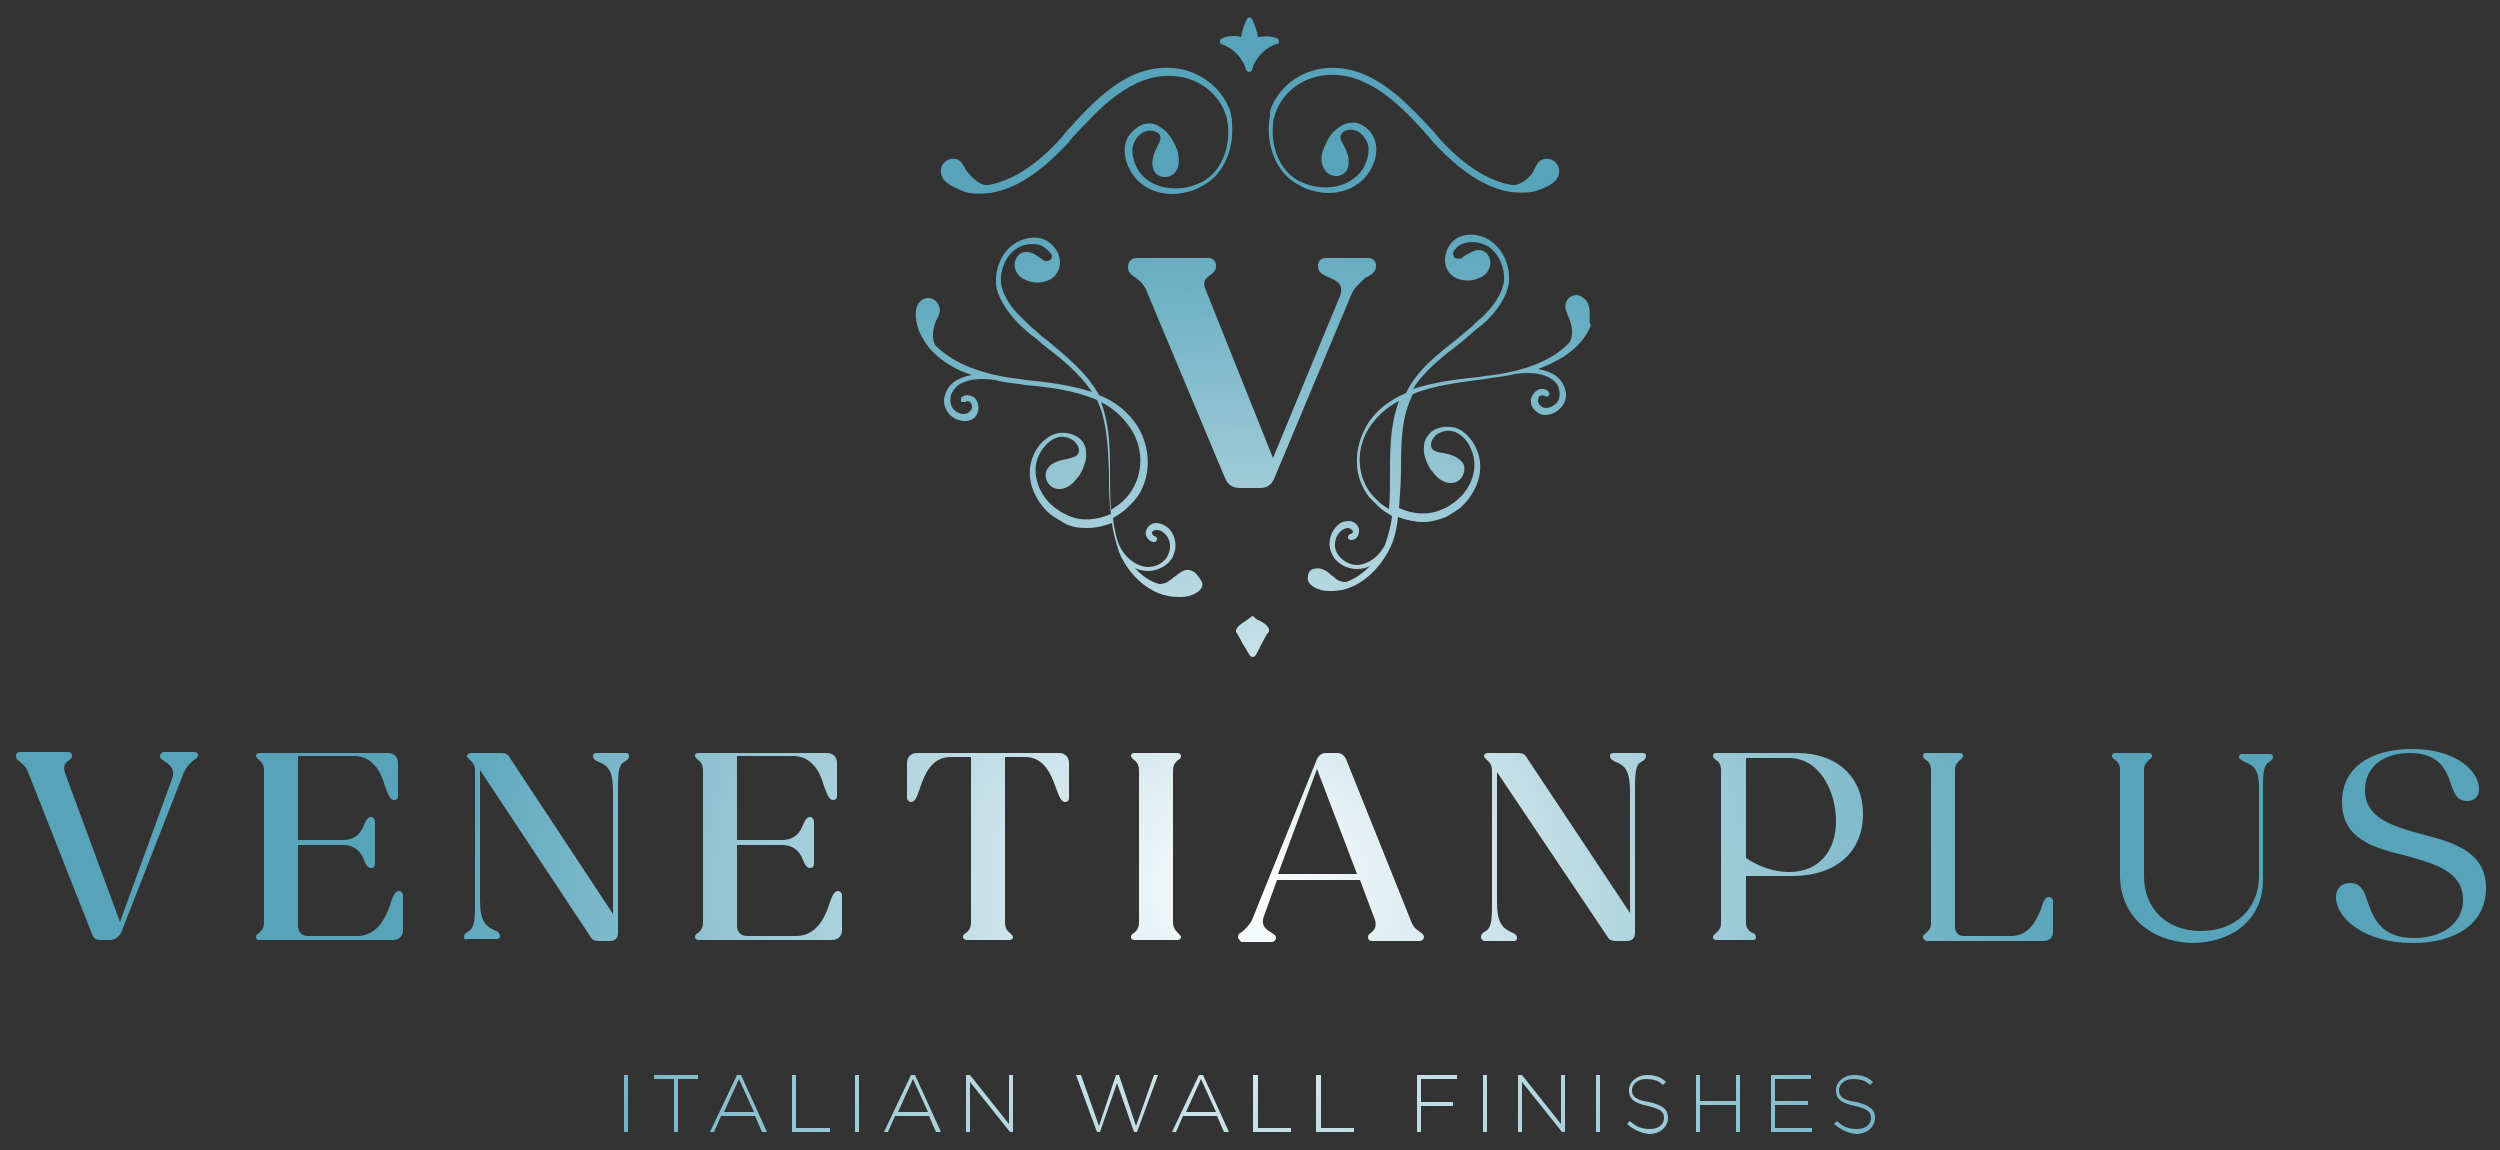 <?xml version="1.0" encoding="UTF-8"?> <svg xmlns="http://www.w3.org/2000/svg" xmlns:xlink="http://www.w3.org/1999/xlink" version="1.1" id="Layer_1" x="0px" y="0px" viewBox="0 0 250 115" style="enable-background:new 0 0 250 115;" xml:space="preserve"><rect x="0" y="0" width="250" height="115" fill="#333333" stroke="none"/> <style type="text/css"> .st0{fill:url(#SVGID_1_);} </style> <radialGradient id="SVGID_1_" cx="125" cy="88.846" r="128.463" gradientTransform="matrix(1 5.586505e-03 -4.748742e-03 0.85 0.424 12.626)" gradientUnits="userSpaceOnUse"> <stop offset="0" style="stop-color:#FFFFFF"></stop> <stop offset="0.644" style="stop-color:#57A4BA"></stop> </radialGradient> <path class="st0" d="M9.2,93.4L2.8,77.2c-0.2-0.6-0.7-0.9-0.9-1.1c-0.2-0.1-0.3-0.3-0.3-0.5c0-0.2,0.1-0.4,0.4-0.4h4.8 c0.2,0,0.4,0.1,0.4,0.4c0,0.2-0.1,0.3-0.4,0.5c-0.3,0.2-0.5,0.5-0.3,1.2l5.5,14.9l5.2-14.3c0.4-1-0.3-1.5-0.8-1.8 c-0.3-0.2-0.4-0.3-0.4-0.5c0-0.2,0.2-0.4,0.4-0.4h3c0.2,0,0.4,0.1,0.4,0.3c0,0.2-0.2,0.4-0.4,0.5c-0.3,0.2-0.7,0.6-1,1.2l-6.3,16.1 C11.8,93.8,11.4,94,11,94h-1C9.6,94,9.3,93.8,9.2,93.4z M25.6,93.7c0-0.2,0.1-0.3,0.3-0.4c0.2-0.2,0.5-0.4,0.5-1.1V77.1 c0-0.6-0.2-0.9-0.5-1.1c-0.2-0.2-0.3-0.3-0.3-0.4c0-0.2,0.1-0.3,0.4-0.3h12.8c0.6,0,1,0.4,1,1v3.3c0,0.2-0.1,0.4-0.4,0.4 c-0.4,0-0.6-0.6-0.9-1.4c-0.4-1.4-1.2-3-3.1-3h-5.6V84h4.5c1.2,0,1.8-0.7,2.1-1.5c0.2-0.5,0.4-0.8,0.7-0.8c0.2,0,0.4,0.2,0.4,0.5 v4.1c0,0.3-0.1,0.5-0.4,0.5c-0.3,0-0.5-0.3-0.7-0.8c-0.3-0.8-0.9-1.5-2.1-1.5h-4.5v8.1c0,0.6,0.4,1,1,1h4.9c1.9,0,2.8-1.6,3.3-3.1 c0.3-0.9,0.5-1.4,0.9-1.4c0.2,0,0.4,0.2,0.4,0.4V93c0,0.6-0.4,1-1,1H25.9C25.7,94,25.6,93.9,25.6,93.7z M69.5,93.7 c0-0.2,0.1-0.3,0.3-0.4c0.2-0.2,0.5-0.4,0.5-1.1V77.1c0-0.6-0.2-0.9-0.5-1.1c-0.2-0.2-0.3-0.3-0.3-0.4c0-0.2,0.1-0.3,0.4-0.3h12.8 c0.6,0,1,0.4,1,1v3.3c0,0.2-0.1,0.4-0.4,0.4c-0.4,0-0.6-0.6-0.9-1.4c-0.4-1.4-1.2-3-3.1-3h-5.6V84h4.5c1.2,0,1.8-0.7,2.1-1.5 c0.2-0.5,0.4-0.8,0.7-0.8c0.2,0,0.4,0.2,0.4,0.5v4.1c0,0.3-0.1,0.5-0.4,0.5c-0.3,0-0.5-0.3-0.7-0.8c-0.3-0.8-0.9-1.5-2.1-1.5h-4.5 v8.1c0,0.6,0.4,1,1,1h4.9c1.9,0,2.8-1.6,3.3-3.1c0.3-0.9,0.5-1.4,0.9-1.4c0.2,0,0.4,0.2,0.4,0.4V93c0,0.6-0.4,1-1,1H69.9 C69.7,94,69.5,93.9,69.5,93.7z M46.4,93.7c0-0.2,0.1-0.4,0.5-0.6c0.4-0.3,0.6-0.7,0.6-2.4V77.1c0-0.7-0.3-0.9-0.5-1.1 c-0.2-0.2-0.3-0.3-0.3-0.4c0-0.2,0.2-0.3,0.4-0.3h3c0.4,0,0.7,0.1,0.9,0.5l10.3,15.6V79.2c0-2-0.4-2.6-1.4-3 c-0.5-0.2-0.6-0.4-0.6-0.6c0-0.2,0.1-0.3,0.4-0.3h2.9c0.2,0,0.3,0.1,0.3,0.3c0,0.2-0.1,0.4-0.5,0.6c-0.4,0.2-0.6,0.7-0.6,2.4v14.7 c0,0.5-0.3,0.8-0.8,0.8h-1.1c-0.4,0-0.7-0.1-0.9-0.5L48,77v13c0,2,0.5,2.6,1.4,3c0.5,0.2,0.6,0.4,0.6,0.6c0,0.2-0.1,0.3-0.4,0.3 h-2.9C46.5,94,46.4,93.9,46.4,93.7z M96.3,93.7c0-0.2,0.1-0.3,0.3-0.4c0.2-0.2,0.5-0.4,0.5-1.1V75.7h-2c-1.9,0-2.6,1.6-3.1,3.1 c-0.3,0.9-0.5,1.4-0.9,1.4c-0.2,0-0.4-0.2-0.4-0.4v-3.5c0-0.6,0.4-1,1-1h14.2c0.6,0,1,0.4,1,1v3.5c0,0.3-0.2,0.4-0.4,0.4 c-0.4,0-0.6-0.6-0.9-1.4c-0.5-1.4-1.2-3.1-3.1-3.1h-2v16.5c0,0.6,0.2,0.9,0.5,1.1c0.2,0.2,0.3,0.3,0.3,0.4c0,0.2-0.1,0.3-0.4,0.3 h-4.2C96.5,94,96.3,93.9,96.3,93.7z M113.1,93.7c0-0.2,0.1-0.3,0.3-0.4c0.2-0.2,0.5-0.4,0.5-1.1V77.1c0-0.6-0.2-0.9-0.5-1.1 c-0.2-0.2-0.3-0.3-0.3-0.4c0-0.2,0.1-0.3,0.4-0.3h4.2c0.2,0,0.4,0.1,0.4,0.3c0,0.2-0.1,0.3-0.3,0.4c-0.2,0.2-0.5,0.4-0.5,1.1v15.1 c0,0.6,0.3,0.9,0.5,1.1c0.2,0.2,0.3,0.3,0.3,0.4c0,0.2-0.2,0.3-0.4,0.3h-4.2C113.2,94,113.1,93.9,113.1,93.7z M123.8,93.7 c0-0.2,0.1-0.4,0.4-0.5c0.2-0.2,0.7-0.6,1-1.2l6.5-16.1c0.2-0.4,0.5-0.6,0.9-0.6h1.1c0.4,0,0.7,0.2,0.9,0.6l6.5,16.2 c0.2,0.6,0.6,0.9,0.9,1.1c0.2,0.1,0.4,0.3,0.4,0.5c0,0.2-0.2,0.4-0.4,0.4h-4.8c-0.2,0-0.4-0.1-0.4-0.4c0-0.2,0.1-0.3,0.4-0.5 c0.2-0.2,0.5-0.5,0.3-1.2l-1.5-4h-8.3l-1.3,3.6c-0.4,1,0.3,1.4,0.8,1.7c0.3,0.2,0.4,0.3,0.4,0.5c0,0.2-0.2,0.4-0.4,0.4h-3.1 C124,94,123.8,93.9,123.8,93.7z M135.7,87.4l-4-10.5l-3.9,10.5H135.7z M148.1,93.7c0-0.2,0.1-0.4,0.5-0.6c0.4-0.3,0.6-0.7,0.6-2.4 V77.1c0-0.7-0.3-0.9-0.5-1.1c-0.2-0.2-0.3-0.3-0.3-0.4c0-0.2,0.2-0.3,0.4-0.3h3c0.4,0,0.7,0.1,0.9,0.5L163,91.3V79.2 c0-2-0.4-2.6-1.4-3c-0.5-0.2-0.6-0.4-0.6-0.6c0-0.2,0.1-0.3,0.4-0.3h2.9c0.2,0,0.3,0.1,0.3,0.3c0,0.2-0.1,0.4-0.5,0.6 c-0.4,0.2-0.6,0.7-0.6,2.4v14.7c0,0.5-0.3,0.8-0.8,0.8h-1.1c-0.4,0-0.7-0.1-0.9-0.5l-11-16.4v13c0,2,0.5,2.6,1.4,3 c0.5,0.2,0.6,0.4,0.6,0.6c0,0.2-0.1,0.3-0.4,0.3h-2.9C148.2,94,148.1,93.9,148.1,93.7z M171.3,93.7c0-0.2,0.1-0.2,0.3-0.4 c0.2-0.2,0.5-0.4,0.5-1V77c0-0.6-0.3-0.9-0.5-1c-0.2-0.2-0.3-0.2-0.3-0.4c0-0.2,0.1-0.3,0.3-0.3h8.1c4,0,6.6,2.4,6.6,6.1 c0,3.8-2.7,6.2-7.1,6.2h-4.6v4.7c0,0.6,0.4,0.9,0.7,1c0.2,0.1,0.3,0.2,0.3,0.4c0,0.2-0.1,0.3-0.3,0.3h-3.6 C171.4,94,171.3,93.9,171.3,93.7z M174.6,75.7v10.1c1.3,0.9,2.9,1.4,4.3,1.4c3.1,0,4.7-2.2,4.7-5.1c0-2.9-1.6-6.3-4.7-6.3H174.6z M192.3,93.7c0-0.2,0.1-0.2,0.3-0.4c0.2-0.2,0.5-0.4,0.5-1V77c0-0.6-0.3-0.9-0.5-1c-0.2-0.2-0.3-0.2-0.3-0.4c0-0.2,0.1-0.3,0.3-0.3 h3.4c0.2,0,0.3,0.1,0.3,0.3c0,0.2-0.1,0.2-0.3,0.4c-0.2,0.2-0.5,0.4-0.5,1v15.7c0,0.5,0.3,0.9,0.9,0.9h4.7c1.7,0,2.5-1.4,3-2.7 c0.2-0.7,0.4-1.2,0.8-1.2c0.2,0,0.4,0.2,0.4,0.4v3.1c0,0.6-0.4,0.9-1,0.9h-11.7C192.5,94,192.3,93.9,192.3,93.7z M212,87.5V77 c0-0.6-0.3-0.9-0.5-1c-0.2-0.2-0.3-0.2-0.3-0.4c0-0.2,0.1-0.3,0.3-0.3h3.4c0.2,0,0.3,0.1,0.3,0.3c0,0.2-0.1,0.2-0.3,0.4 c-0.2,0.2-0.5,0.4-0.5,1v10.6c0,3.3,2.3,5.5,5.7,5.5c3.4,0,5.8-2.2,5.8-5.5v-8.8c0-1.7-0.4-2.2-1.4-2.6c-0.4-0.2-0.6-0.3-0.6-0.5 c0-0.2,0.1-0.3,0.3-0.3h2.8c0.2,0,0.3,0.1,0.3,0.3s-0.1,0.3-0.4,0.5c-0.3,0.2-0.6,0.5-0.6,2.1v9.7c0,3.8-2.9,6.3-7.2,6.3 C214.9,94.1,212,91.5,212,87.5z M233.6,89.7c0-0.9,0.6-1.4,1.4-1.4c1,0,1.4,0.7,1.7,1.7c0.6,1.7,1.3,3.8,4.7,3.8 c3,0,4.9-1.6,4.9-3.8c0-2.8-2.7-3.6-5.6-4.4c-3.2-0.8-6.5-1.6-6.5-5.4c0-3.4,2.8-5.3,7-5.3c4.4,0,6.7,2.2,6.7,4 c0,0.9-0.6,1.2-1.2,1.2c-0.9,0-1.2-0.6-1.5-1.4c-0.5-1.5-1.1-3.4-4.2-3.4c-2.8,0-4.5,1.5-4.5,3.7c0,2.8,2.7,3.6,5.6,4.4 c3.1,0.8,6.5,1.7,6.5,5.4c0,3.6-3.1,5.5-7.3,5.5C236.4,94.3,233.6,91.8,233.6,89.7z M62.4,107.5h0.4v5.7h-0.4V107.5z M67.4,107.9h-2 v-0.4h4.4v0.4h-2v5.3h-0.4V107.9z M73.7,107.5h0.4l2.6,5.7h-0.5l-0.7-1.6h-3.4l-0.7,1.6H71L73.7,107.5z M75.4,111.2l-1.5-3.3 l-1.5,3.3H75.4z M79.2,107.5h0.4v5.3H83v0.4h-3.8V107.5z M85.5,107.5h0.4v5.7h-0.4V107.5z M91.1,107.5h0.4l2.6,5.7h-0.5l-0.7-1.6 h-3.4l-0.7,1.6h-0.4L91.1,107.5z M92.8,111.2l-1.5-3.3l-1.5,3.3H92.8z M96.6,107.5H97l3.9,4.9v-4.9h0.4v5.7H101l-4-5v5h-0.4V107.5z M107.6,107.5h0.5l1.8,5.1l1.7-5.1h0.3l1.7,5.1l1.8-5.1h0.4l-2.1,5.7h-0.3l-1.7-4.9l-1.7,4.9h-0.3L107.6,107.5z M119.9,107.5h0.4 l2.6,5.7h-0.5l-0.7-1.6h-3.4l-0.7,1.6h-0.4L119.9,107.5z M121.6,111.2l-1.5-3.3l-1.5,3.3H121.6z M125.4,107.5h0.4v5.3h3.3v0.4h-3.8 V107.5z M131.7,107.5h0.4v5.3h3.3v0.4h-3.8V107.5z M141.7,107.5h4v0.4h-3.6v2.3h3.2v0.4h-3.2v2.6h-0.4V107.5z M148.3,107.5h0.4v5.7 h-0.4V107.5z M151.8,107.5h0.4l3.9,4.9v-4.9h0.4v5.7h-0.3l-4-5v5h-0.4V107.5z M159.6,107.5h0.4v5.7h-0.4V107.5z M162.7,112.4 l0.3-0.3c0.6,0.6,1.2,0.8,2,0.8c0.9,0,1.4-0.5,1.4-1.1v0c0-0.6-0.3-0.9-1.6-1.2c-1.4-0.3-1.9-0.7-1.9-1.6v0c0-0.8,0.8-1.5,1.8-1.5 c0.8,0,1.4,0.2,1.9,0.7l-0.3,0.3c-0.5-0.5-1.1-0.6-1.7-0.6c-0.8,0-1.4,0.5-1.4,1.1v0c0,0.6,0.3,1,1.7,1.2c1.3,0.3,1.9,0.7,1.9,1.6v0 c0,0.9-0.8,1.6-1.9,1.6C164.1,113.3,163.4,113,162.7,112.4z M169.6,107.5h0.4v2.6h3.6v-2.6h0.4v5.7h-0.4v-2.7H170v2.7h-0.4V107.5z M177.1,107.5h4v0.4h-3.6v2.2h3.3v0.4h-3.3v2.3h3.7v0.4h-4.1V107.5z M183.4,112.4l0.3-0.3c0.6,0.6,1.2,0.8,2,0.8 c0.9,0,1.4-0.5,1.4-1.1v0c0-0.6-0.3-0.9-1.6-1.2c-1.4-0.3-1.9-0.7-1.9-1.6v0c0-0.8,0.8-1.5,1.8-1.5c0.8,0,1.4,0.2,1.9,0.7l-0.3,0.3 c-0.5-0.5-1.1-0.6-1.7-0.6c-0.8,0-1.4,0.5-1.4,1.1v0c0,0.6,0.3,1,1.7,1.2c1.3,0.3,1.9,0.7,1.9,1.6v0c0,0.9-0.8,1.6-1.9,1.6 C184.8,113.3,184.1,113,183.4,112.4z M135.2,29.3l-7.8,18.6l0,0c-0.3,0.6-0.7,0.9-1.4,0.9h-2c-0.7,0-1.2-0.3-1.5-1l-7.8-18.6 c-0.3-0.8-0.7-1.1-1.1-1.4c-0.4-0.3-0.8-0.5-0.8-1.1c0-0.5,0.3-0.9,0.9-0.9h7.1c0.5,0,0.8,0.3,0.8,0.8c0,0.5-0.3,0.7-0.7,1 c-0.4,0.3-0.6,0.6-0.4,1.2l6.8,17l6.7-16.2c0.4-1.1-0.2-1.5-1.2-1.9l-0.2-0.1c-0.4-0.2-0.8-0.4-0.8-1c0-0.5,0.3-0.8,0.8-0.8h4.2 c0.5,0,0.8,0.3,0.8,0.8c0,0.6-0.5,0.9-0.9,1.1l-0.2,0.1C136,28.3,135.5,28.7,135.2,29.3z M94.5,18.1c-0.4-0.4-0.6-1.1-0.2-1.7 c0.3-0.4,0.8-0.6,1.3-0.5c0.5,0.1,0.7,0.6,0.9,0.9c0,0.1,0.1,0.2,0.1,0.2c0.4,0.6,1.3,1.5,2,1.5c0,0,0.1,0,0.2,0 c2.4-0.4,4.9-2,7.4-4.8l0.4-0.5c2.7-3,6.1-6.8,10.7-6.4c2.5,0.2,4.7,1.8,5.6,4c0.1,0.2,0.2,0.5,0.2,0.8c0.1,0.2,0.1,0.5,0.1,0.8 c0.2,2.1-0.6,5-3,6.2c-0.5,0.3-1,0.5-1.5,0.6c-0.4,0.1-0.9,0.2-1.4,0.2c-1.7,0-3.4-0.7-4.3-2.4c-0.5-0.9-0.8-2.2-0.2-3.3 c0.4-0.6,1-1.1,1.6-1.3c0.6-0.1,1.1-0.1,1.6,0.3c0,0,0,0,0,0c0,0,0,0,0,0c0,0,0,0,0,0c0,0,0,0,0,0c0.7,0.4,1.2,1.1,1.6,2 c0,0.1,0,0.1,0.1,0.2l0,0c0.1,0.4,0.4,1.5-0.1,2.2c-0.2,0.4-0.7,0.6-1.1,0.6c-0.1,0-0.2,0-0.2,0c-0.5-0.1-0.9-0.4-1-0.9 c-0.2-0.7,0.1-1.5,0.4-2.1c0.4-0.7,0.5-1.1,0.1-1.4c-0.3-0.2-0.7-0.3-1.1-0.2c-0.5,0.1-1,0.5-1.2,1c-0.5,0.8-0.2,1.9,0.2,2.7 c1,1.9,3.4,2.3,5.1,1.9c0.5-0.1,0.9-0.3,1.4-0.5c2.1-1.1,2.8-3.7,2.6-5.6c0-0.2-0.1-0.5-0.1-0.7c-0.6-2.4-2.7-4.1-5.3-4.3 c-4.3-0.3-7.5,3.3-10.2,6.2l-0.4,0.5c-2.7,2.9-5.2,4.6-7.8,5c-0.9,0.1-1.7,0.1-2.5-0.1C95.8,18.9,95,18.6,94.5,18.1z M127.1,10.8 c0.9-2.2,3-3.8,5.6-4c4.6-0.3,7.9,3.4,10.7,6.4l0.4,0.5c2.5,2.8,5,4.4,7.4,4.8c0.1,0,0.1,0,0.2,0c0.7,0,1.7-0.8,2-1.5 c0-0.1,0.1-0.1,0.1-0.2c0.2-0.4,0.4-0.8,0.9-0.9c0.5-0.1,1,0.1,1.3,0.5c0.4,0.6,0.2,1.3-0.2,1.7c-0.5,0.5-1.3,0.8-1.9,1 c-0.8,0.2-1.6,0.2-2.5,0.1c-2.6-0.4-5.1-2.1-7.8-5l-0.4-0.5c-2.6-2.9-5.9-6.5-10.2-6.2c-2.6,0.2-4.7,1.9-5.3,4.3 c-0.1,0.2-0.1,0.5-0.1,0.7c-0.2,1.9,0.5,4.5,2.6,5.6c0.5,0.2,0.9,0.4,1.4,0.5c1.7,0.4,4,0,5.1-1.9c0.4-0.8,0.7-1.9,0.2-2.7 c-0.3-0.5-0.7-0.9-1.2-1c-0.4-0.1-0.8,0-1.1,0.2c-0.4,0.4-0.3,0.7,0.1,1.4c0.3,0.5,0.6,1.3,0.4,2.1c-0.1,0.5-0.5,0.8-1,0.9 c-0.1,0-0.2,0-0.2,0c-0.4,0-0.9-0.2-1.1-0.6c-0.6-0.8-0.3-1.8-0.1-2.2c0-0.1,0-0.1,0.1-0.2c0.3-0.9,0.9-1.6,1.6-2c0,0,0,0,0,0 c0,0,0,0,0,0c0,0,0,0,0,0c0,0,0,0,0,0c0.5-0.3,1-0.4,1.6-0.3c0.7,0.2,1.3,0.7,1.6,1.3c0.6,1.1,0.3,2.4-0.2,3.3 c-0.9,1.7-2.7,2.4-4.3,2.4c-0.5,0-1-0.1-1.4-0.2c-0.5-0.1-1-0.3-1.5-0.6c-2.4-1.2-3.2-4.1-3-6.2c0-0.3,0.1-0.5,0.1-0.8 C127,11.3,127,11,127.1,10.8L127.1,10.8z M158.9,30.7c-0.1-0.6-0.6-1.1-1.2-1.2c-0.5,0-1,0.3-1.1,0.8c-0.2,0.5,0.1,0.9,0.2,1.3 c0,0.1,0.1,0.1,0.1,0.2c0.3,0.7,0.5,1.9,0,2.5c0,0-0.1,0.1-0.1,0.1c-1.7,1.7-4.5,2.8-8.3,3.2l-0.6,0.1c-2.1,0.2-4.5,0.5-6.6,1.2 c1.1-1.8,2.9-3.2,4.6-4.5c0.4-0.3,0.8-0.7,1.2-1c0.4-0.4,0.8-0.7,1.2-1c0,0,0,0,0,0c1.2-1,2.5-2.8,2.6-4.3c0.1-1.6-0.6-3.1-1.8-4 c-0.9-0.6-2-0.8-2.9-0.5c-0.7,0.2-1.2,0.7-1.5,1.4l0,0c-0.1,0.3-0.2,0.6-0.2,1c0,0.7,0.3,1.3,0.9,1.7c0.7,0.4,1.7,0.5,2.5,0.1 c0.6-0.2,1-0.7,1.1-1.2c0.1-0.4,0-0.8-0.2-1.1c-0.2-0.3-0.6-0.5-0.9-0.5c-0.5,0-0.9,0.3-1.3,0.5c-0.2,0.1-0.3,0.2-0.4,0.3 c-0.2,0.1-0.5,0.1-0.7,0c-0.1-0.1-0.2-0.3-0.2-0.5c0.2-0.5,0.7-0.9,1.2-1c0.7-0.2,1.6-0.1,2.4,0.4c1,0.7,1.6,2.1,1.5,3.4 c-0.1,0.9-0.7,2-1.5,2.9c-0.3,0.3-0.6,0.7-0.9,0.9c-0.4,0.3-0.7,0.7-1.1,1c-0.4,0.3-0.8,0.7-1.2,1c-1.9,1.5-4,3.1-5.1,5.4 c0,0,0,0,0,0c-1.6,0.7-3,1.7-3.9,3.2c-1.3,2.2-1.4,4.9,0,6.9c0.1,0.2,0.3,0.4,0.5,0.6c0.2,0.2,0.4,0.4,0.6,0.6 c0.4,0.4,0.9,0.7,1.4,1c-0.1,1-0.4,2-0.7,2.9c-1,1.8-2.4,2-2.8,2c0,0,0,0,0,0c-0.8,0-1.6-0.5-2-1.2c-0.4-0.7-0.2-1.7,0.4-2.2 c0.2-0.2,0.5-0.3,0.7-0.3c0.2,0,0.4,0.2,0.5,0.3c0,0.1,0,0.2-0.1,0.2c0,0-0.1,0.1-0.1,0.1c-0.1,0-0.2,0-0.2,0.1 c-0.1,0.1-0.1,0.1-0.1,0.2c0,0.1,0,0.2,0.1,0.2c0.1,0.1,0.1,0.1,0.2,0.1c0.2,0,0.5-0.1,0.6-0.3c0.2-0.2,0.2-0.5,0.2-0.8 c-0.1-0.4-0.5-0.8-1-0.8c-0.4,0-0.8,0.1-1.1,0.4c-0.8,0.7-1.1,1.9-0.6,2.9c0.1,0.2,0.2,0.4,0.3,0.5c0.5,0.6,1.3,1,2.2,1c0,0,0,0,0,0 c0.5,0,0.9-0.1,1.3-0.3c-0.7,0.7-1.5,1.3-2.4,1.6c-0.4,0-0.8-0.1-1.1-0.4c-0.1-0.1-0.2-0.2-0.4-0.3c-0.2-0.2-0.4-0.4-0.7-0.5 c-0.3-0.2-0.8-0.2-1.1-0.1c-0.3,0.1-0.5,0.4-0.5,0.7c-0.1,0.3,0,0.5,0.2,0.8l0,0c0.1,0.1,0.2,0.2,0.4,0.3c0.5,0.3,1,0.4,1.5,0.4 c0.1,0,0.2,0,0.3,0c2.7,0,4.9-2.3,5.9-4.5c0.4-0.9,0.6-1.9,0.7-2.9c0.8,0.3,1.7,0.5,2.5,0.5c0.8,0,1.5-0.2,2.3-0.5 c0.5-0.3,1-0.6,1.4-0.9c1.5-1.3,2.7-3.7,1.6-6c-0.4-0.9-1.3-2-2.5-2.1c-0.7-0.1-1.5,0.1-2,0.5c-0.4,0.4-0.7,0.9-0.7,1.4c0,0,0,0,0,0 c0,0,0,0,0,0c0,0,0,0,0,0c0,0,0,0,0,0c-0.1,0.8,0.2,1.6,0.7,2.4c0,0,0.1,0.1,0.1,0.1c0.3,0.4,0.9,1.2,1.9,1.2c0,0,0,0,0,0 c0.5,0,1-0.3,1.2-0.8c0.2-0.5,0.2-1-0.1-1.3c-0.5-0.6-1.3-0.8-1.9-0.9c-0.8-0.1-1.2-0.3-1.2-0.8c0-0.4,0.2-0.7,0.5-1 c0.4-0.3,1-0.5,1.5-0.4c0.9,0.1,1.7,1,2,1.8c0.9,2-0.1,4.1-1.5,5.2c-0.4,0.3-0.8,0.6-1.3,0.8c-1.5,0.7-3.1,0.5-4.4-0.1 c0.1-1.3,0.2-2.6,0.2-3.9l0-0.3c0-2.6,0.1-5.1,1.2-7.2c2.2-0.9,4.9-1.2,7.2-1.5l0.6-0.1c0.8-0.1,1.6-0.2,2.4-0.4 c1.3-0.2,2.5-0.1,3.3,0.3c0.6,0.3,1,0.7,1.1,1.2c0.1,0.4,0.1,0.8-0.1,1.2c-0.2,0.4-0.8,0.7-1.2,0.7c-0.2,0-0.5-0.1-0.7-0.4 c-0.2-0.3-0.1-0.7,0.1-0.8c0.1-0.1,0.3-0.1,0.5,0c0.1,0.1,0.3,0.1,0.4-0.1c0-0.1,0.1-0.2,0-0.2c0-0.1-0.1-0.2-0.1-0.2 c-0.4-0.3-0.9-0.3-1.3,0.1c-0.4,0.4-0.6,1-0.2,1.6c0.3,0.4,0.7,0.7,1.2,0.7c0,0,0,0,0,0c0.7,0,1.4-0.4,1.8-1 c0.3-0.5,0.4-1.1,0.2-1.6c-0.2-0.7-0.7-1.3-1.4-1.6c-0.4-0.2-0.8-0.3-1.3-0.4c1.6-0.6,2.9-1.3,3.9-2.3c0.6-0.6,1.1-1.3,1.4-2.1 C158.8,32.3,159.1,31.5,158.9,30.7z M139,47.3c0,1.2,0,2.4-0.1,3.6c-0.4-0.2-0.8-0.5-1.1-0.8c-0.2-0.2-0.3-0.3-0.5-0.5 c-1.6-1.8-1.8-4.6-0.4-6.8c0.8-1.2,1.8-2.1,3-2.7c-0.8,2.1-0.9,4.4-0.9,6.8L139,47.3z M119.2,57.1c-0.3-0.2-0.8-0.1-1.1,0.1 c-0.3,0.2-0.5,0.4-0.7,0.5c-0.1,0.1-0.2,0.2-0.4,0.3c-0.3,0.3-0.7,0.4-1.1,0.4c-1-0.3-1.8-0.9-2.4-1.6c0.4,0.2,0.9,0.3,1.3,0.3 c0,0,0,0,0,0c0.8,0,1.7-0.4,2.2-1h0c0.1-0.2,0.3-0.3,0.3-0.5c0.5-1,0.2-2.3-0.6-2.9c-0.4-0.3-0.8-0.4-1.1-0.4c-0.5,0-0.9,0.4-1,0.8 c-0.1,0.3,0,0.5,0.2,0.8c0.2,0.2,0.4,0.3,0.6,0.3c0.1,0,0.2,0,0.2-0.1c0.1-0.1,0.1-0.1,0.1-0.2c0-0.1,0-0.2-0.1-0.2 c-0.1-0.1-0.1-0.1-0.2-0.1c-0.1,0-0.1-0.1-0.1-0.1c-0.1-0.1-0.1-0.2-0.1-0.2c0-0.2,0.2-0.3,0.5-0.3c0.2,0,0.5,0.1,0.7,0.3 c0.6,0.5,0.8,1.4,0.4,2.2c-0.3,0.7-1.1,1.2-2,1.2c0,0,0,0,0,0c-0.4,0-1.8-0.2-2.8-2c-0.4-0.9-0.6-1.9-0.7-2.9c0.5-0.3,1-0.6,1.4-1 c0.2-0.2,0.4-0.4,0.6-0.6c0.2-0.2,0.3-0.4,0.5-0.6c1.3-2,1.3-4.7,0-6.9c-1-1.6-2.4-2.6-3.9-3.2c0,0,0,0,0,0 c-1.2-2.2-3.2-3.8-5.1-5.4c-0.4-0.3-0.8-0.6-1.2-1c-0.4-0.3-0.8-0.7-1.1-1c-0.3-0.3-0.6-0.6-0.9-0.9c-0.8-0.9-1.4-2-1.5-2.9 c-0.1-1.4,0.5-2.7,1.5-3.4c0.7-0.5,1.6-0.6,2.4-0.4c0.5,0.2,0.9,0.6,1.2,1c0,0.2,0,0.4-0.2,0.5c-0.2,0.1-0.4,0.2-0.7,0 c-0.1-0.1-0.3-0.2-0.4-0.3c-0.3-0.2-0.7-0.5-1.3-0.5c-0.4,0-0.7,0.2-0.9,0.5c-0.2,0.3-0.3,0.7-0.2,1.1c0.1,0.5,0.5,1,1.1,1.2 c0.8,0.4,1.8,0.3,2.5-0.1c0.6-0.4,0.9-1,0.9-1.7c0-0.3-0.1-0.6-0.2-0.9l0,0c-0.3-0.6-0.9-1.2-1.5-1.4c-0.9-0.3-2-0.1-2.9,0.5 c-1.2,0.8-1.9,2.4-1.8,4c0.1,1.4,1.4,3.2,2.6,4.3c0,0,0,0,0,0c0.4,0.3,0.7,0.7,1.2,1c0.4,0.3,0.8,0.7,1.2,1c1.7,1.3,3.4,2.7,4.6,4.5 c-2.1-0.7-4.5-1-6.6-1.2l-0.6-0.1c-3.7-0.4-6.5-1.5-8.3-3.2c0,0-0.1-0.1-0.1-0.1c-0.5-0.6-0.3-1.8,0-2.5c0-0.1,0.1-0.1,0.1-0.2 c0.2-0.4,0.4-0.8,0.2-1.3c-0.2-0.5-0.6-0.8-1.1-0.8c-0.7,0-1.1,0.6-1.2,1.2c-0.1,0.8,0.1,1.5,0.3,2.1c0.3,0.7,0.8,1.5,1.4,2.1 c1,1,2.3,1.8,3.9,2.3c-0.5,0.1-0.9,0.2-1.3,0.4c-0.7,0.3-1.2,0.9-1.4,1.6c-0.2,0.6-0.1,1.1,0.2,1.6c0.3,0.6,1.1,1,1.8,1c0,0,0,0,0,0 c0.5,0,1-0.2,1.2-0.7c0.3-0.6,0.1-1.2-0.2-1.6c-0.4-0.3-0.9-0.4-1.3-0.1c-0.1,0-0.1,0.1-0.1,0.2c0,0.1,0,0.2,0,0.2 c0,0.1,0.1,0.1,0.2,0.1c0.1,0,0.2,0,0.2,0c0.2-0.1,0.4-0.1,0.5,0c0.2,0.2,0.3,0.6,0.1,0.8c-0.2,0.3-0.5,0.4-0.7,0.4 c-0.5,0-1-0.3-1.2-0.7c-0.2-0.4-0.2-0.8-0.1-1.2c0.2-0.5,0.6-1,1.1-1.2c0.8-0.4,2-0.5,3.3-0.3c0.7,0.2,1.5,0.3,2.4,0.4l0.6,0.1 c2.3,0.2,4.9,0.5,7.2,1.5c1,2.1,1.1,4.6,1.2,7.2l0,0.3c0,1.3,0,2.6,0.2,3.9c-1.4,0.6-3,0.8-4.4,0.1c-0.5-0.2-0.9-0.5-1.3-0.8 c-1.4-1.1-2.4-3.3-1.5-5.2c0.4-0.8,1.1-1.6,2-1.8c0.6-0.1,1.1,0.1,1.5,0.4c0.3,0.3,0.5,0.6,0.5,1c-0.1,0.5-0.4,0.6-1.2,0.8 c-0.6,0.1-1.5,0.3-1.9,0.9c-0.3,0.4-0.3,0.9-0.1,1.3c0.2,0.5,0.7,0.8,1.2,0.8c0,0,0,0,0,0c1,0,1.6-0.8,1.9-1.2c0,0,0.1-0.1,0.1-0.1 c0.5-0.8,0.8-1.7,0.7-2.4c0,0,0,0,0,0c0,0,0,0,0,0c0,0,0,0,0,0c0,0,0,0,0,0c0-0.6-0.3-1.1-0.7-1.4c-0.5-0.4-1.3-0.6-2-0.5 c-1.2,0.2-2.1,1.2-2.5,2.1c-1.1,2.3,0.1,4.7,1.6,6c0.4,0.3,0.9,0.6,1.4,0.9c0.7,0.4,1.5,0.5,2.3,0.5c0.9,0,1.7-0.2,2.5-0.5 c0.1,1,0.4,1.9,0.7,2.9c0.9,2.2,3.1,4.5,5.9,4.5c0.1,0,0.2,0,0.3,0c0.5,0,1-0.1,1.5-0.4v0c0.2-0.1,0.3-0.2,0.4-0.3 c0.2-0.2,0.3-0.5,0.2-0.8C119.7,57.4,119.5,57.2,119.2,57.1z M111,47.3l0-0.3c0-2.4-0.1-4.7-0.9-6.8c1.2,0.6,2.2,1.5,3,2.7 c1.4,2.2,1.2,4.9-0.4,6.8c-0.2,0.2-0.3,0.3-0.5,0.5c-0.3,0.3-0.7,0.5-1.1,0.8C111,49.7,111,48.5,111,47.3z M122,4.2 c0-0.1,0-0.2,0.1-0.3c0.5-0.3,1.3-0.4,2-0.2c0.1-0.6,0.3-1.2,0.6-1.8c0.1-0.2,0.4-0.2,0.5,0c0.3,0.6,0.5,1.2,0.6,1.8 c0.7-0.1,1.5-0.1,2,0.2c0.1,0.1,0.1,0.2,0.1,0.3c0,0.1-0.1,0.2-0.2,0.2c-0.5,0.1-1.1,0.5-1.5,0.9c-0.4,0.4-0.9,1.1-1,1.7 c0,0.1,0,0.1-0.1,0.1c0,0-0.1,0.1-0.2,0.1c-0.1,0-0.2-0.1-0.3-0.2c-0.1-0.6-0.6-1.3-1-1.7c-0.4-0.4-1.1-0.8-1.5-0.9 C122.1,4.4,122,4.3,122,4.2z M126.9,63.1c0,0.1-0.1,0.2-0.2,0.3c-0.2,0.4-0.4,0.7-0.6,1.1c-0.1,0.2-0.2,0.4-0.3,0.6 c-0.1,0.2-0.2,0.4-0.3,0.5c-0.1,0.1-0.2,0.1-0.3,0.1c-0.3-0.1-0.3-0.4-0.5-0.6c-0.1-0.2-0.2-0.4-0.3-0.5c-0.2-0.4-0.4-0.7-0.6-1.1 c-0.1-0.1-0.1-0.2-0.2-0.3c-0.1-0.5,0.8-1,1.1-1.2c0.1-0.1,0.3-0.2,0.4-0.3c0,0,0.1,0,0.1-0.1c0,0,0,0,0.1,0c0,0,0.1,0.1,0.1,0.1 c0.1,0.1,0.2,0.2,0.4,0.3C126.1,62.1,127,62.6,126.9,63.1z"></path> </svg> 